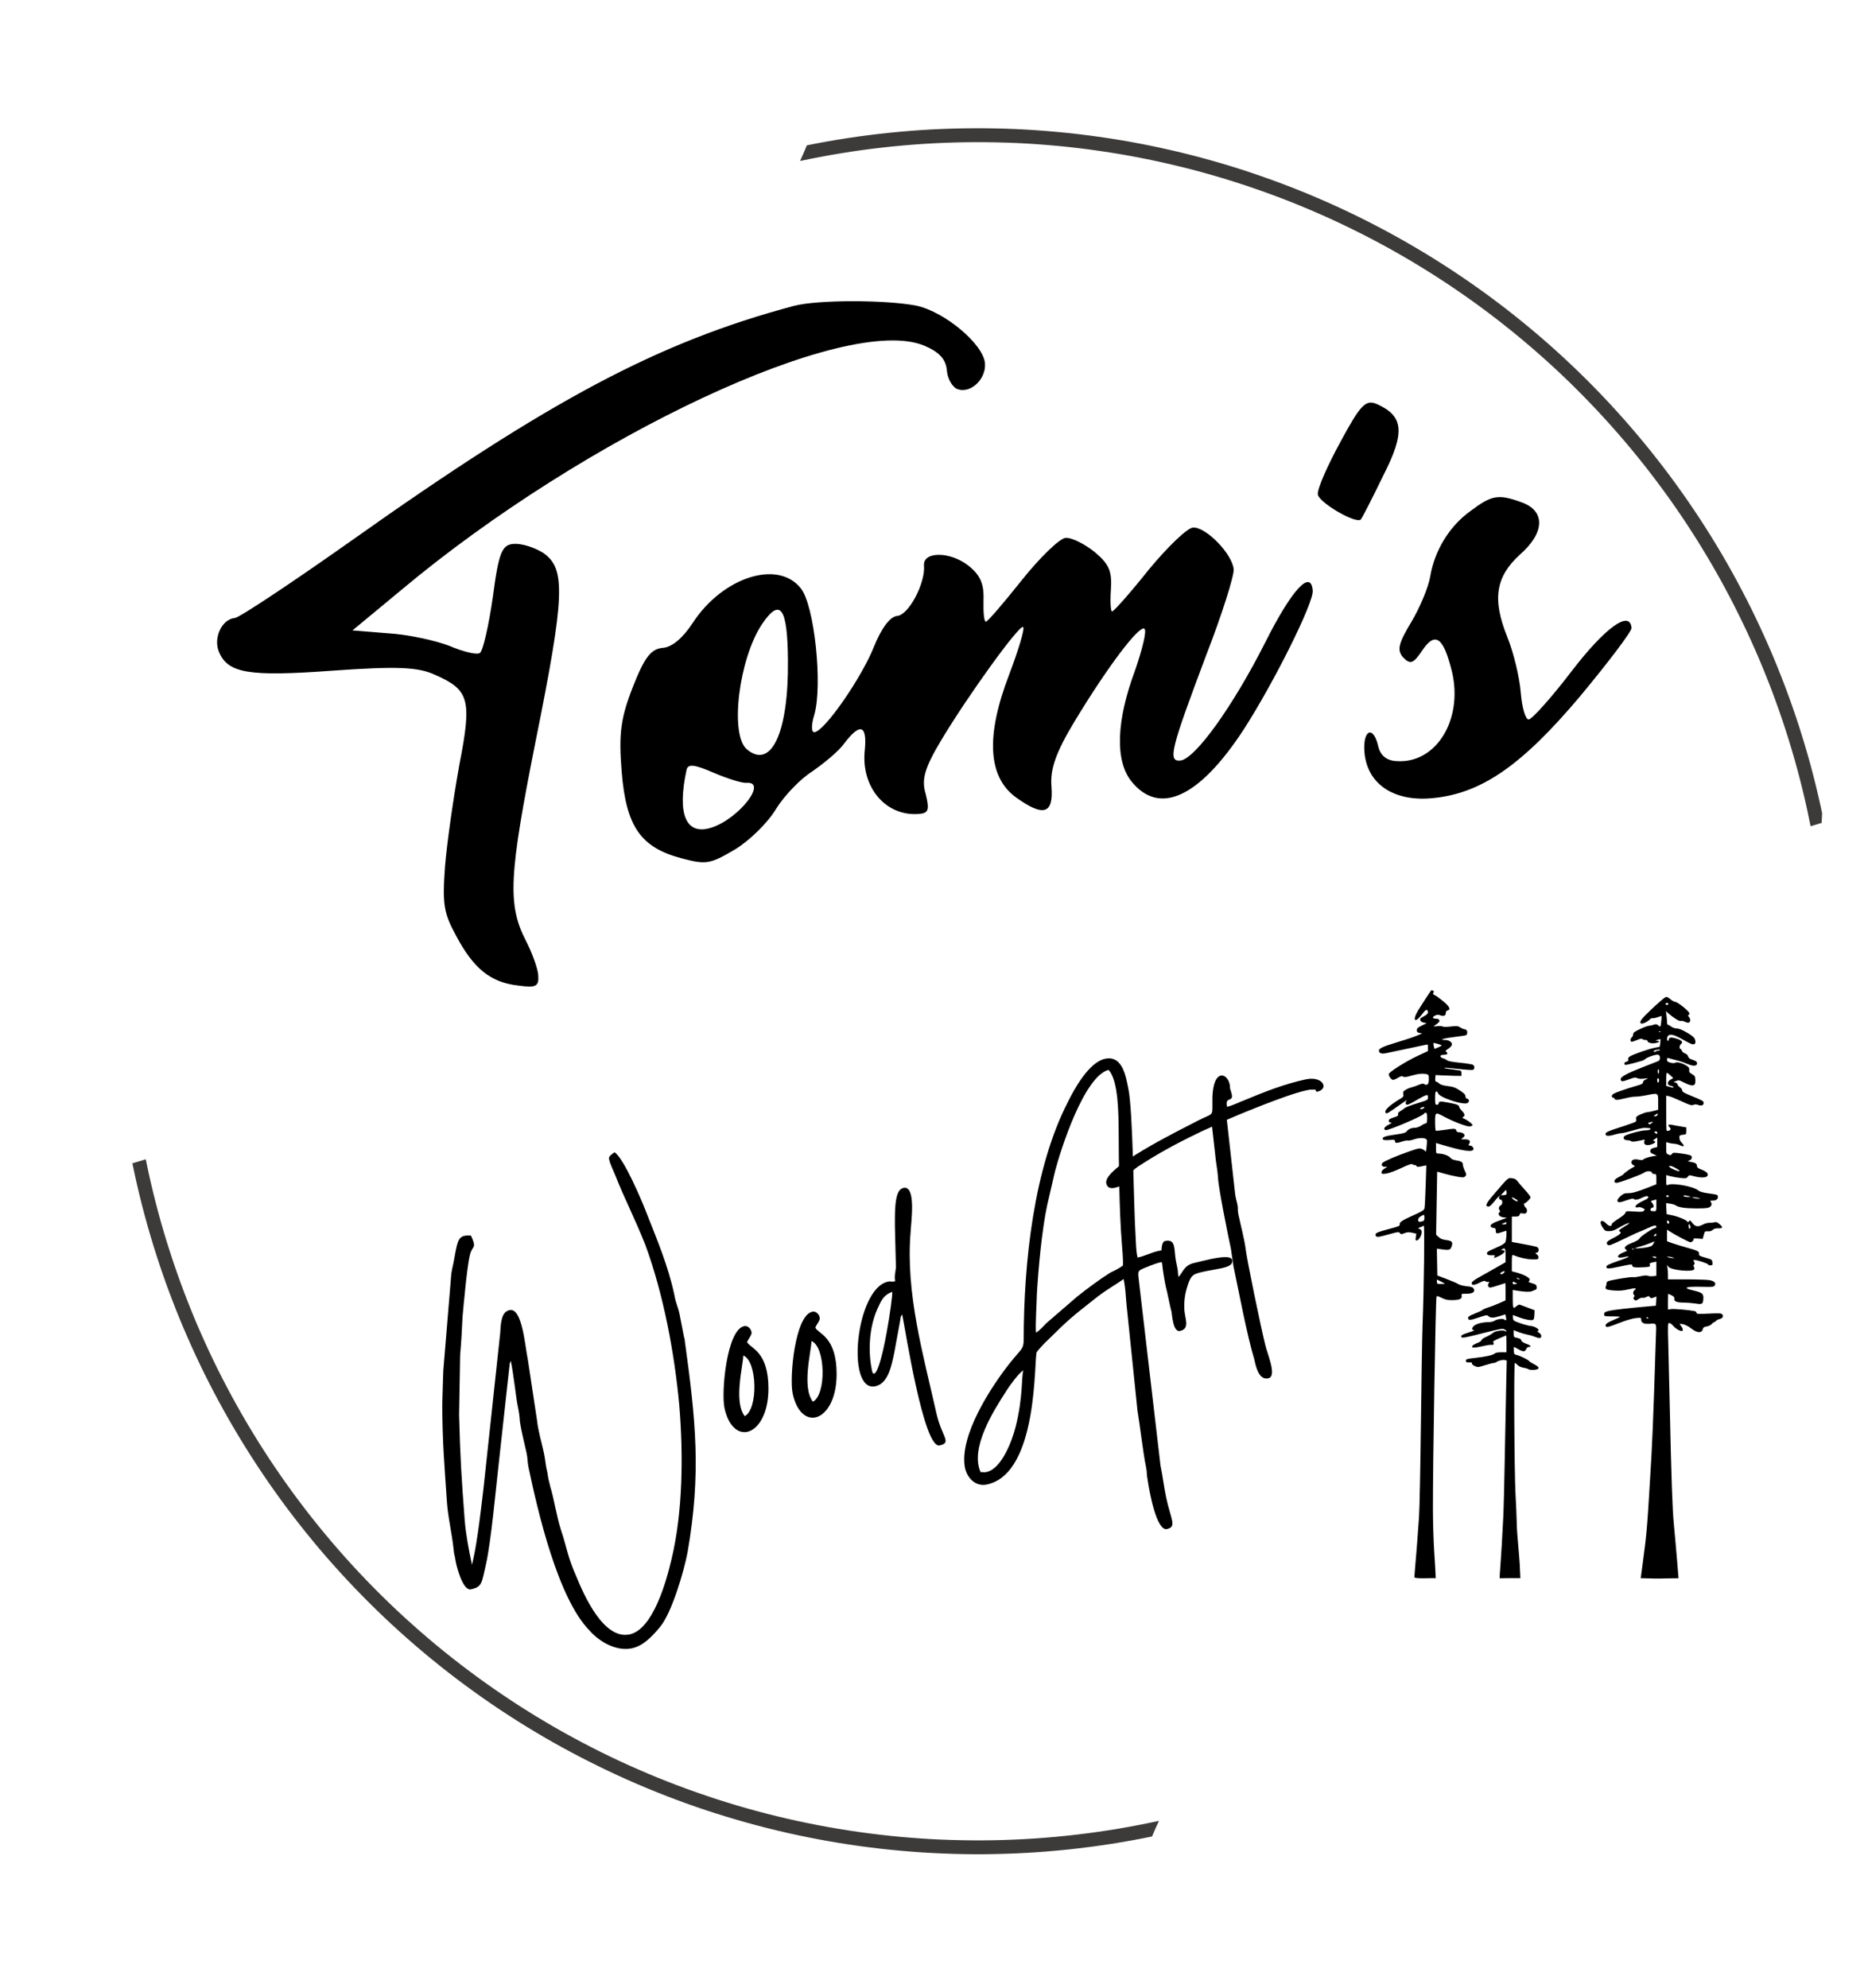 <svg version="1.0" preserveAspectRatio="xMidYMid meet" height="249" viewBox="0 0 175.5 186.75" zoomAndPan="magnify" width="234" xmlns:xlink="http://www.w3.org/1999/xlink" xmlns="http://www.w3.org/2000/svg"><defs><g></g><clipPath id="0e3944a6be"><path clip-rule="nonzero" d="M 12 12 L 172 12 L 172 175 L 12 175 Z M 12 12"></path></clipPath><clipPath id="e5f2b0fb09"><path clip-rule="nonzero" d="M 17.508 0.141 L 174.391 7.426 L 166.098 185.977 L 9.215 178.688 Z M 17.508 0.141"></path></clipPath><clipPath id="b4ace28f7a"><path clip-rule="nonzero" d="M 17.508 0.141 L 174.391 7.426 L 166.098 185.977 L 9.215 178.688 Z M 17.508 0.141"></path></clipPath><clipPath id="8fab9bd3f3"><path clip-rule="nonzero" d="M 20 28 L 93 28 L 93 93 L 20 93 Z M 20 28"></path></clipPath><clipPath id="0f81053f58"><path clip-rule="nonzero" d="M 3.82 26.234 L 162.598 13.387 L 168.387 84.949 L 9.609 97.797 Z M 3.82 26.234"></path></clipPath><clipPath id="0351ad6155"><path clip-rule="nonzero" d="M 3.82 26.234 L 162.598 13.387 L 168.387 84.949 L 9.609 97.797 Z M 3.82 26.234"></path></clipPath><clipPath id="543f0bb143"><path clip-rule="nonzero" d="M 3.82 26.234 L 162.598 13.387 L 168.387 84.949 L 9.609 97.797 Z M 3.82 26.234"></path></clipPath><clipPath id="9f466b33e2"><path clip-rule="nonzero" d="M 123 37 L 132 37 L 132 49 L 123 49 Z M 123 37"></path></clipPath><clipPath id="c930db4728"><path clip-rule="nonzero" d="M 3.82 26.234 L 162.598 13.387 L 168.387 84.949 L 9.609 97.797 Z M 3.82 26.234"></path></clipPath><clipPath id="5965e26bbc"><path clip-rule="nonzero" d="M 3.82 26.234 L 162.598 13.387 L 168.387 84.949 L 9.609 97.797 Z M 3.82 26.234"></path></clipPath><clipPath id="34c2a3debb"><path clip-rule="nonzero" d="M 3.82 26.234 L 162.598 13.387 L 168.387 84.949 L 9.609 97.797 Z M 3.82 26.234"></path></clipPath><clipPath id="787412964a"><path clip-rule="nonzero" d="M 128 46 L 154 46 L 154 76 L 128 76 Z M 128 46"></path></clipPath><clipPath id="cf7b345ea5"><path clip-rule="nonzero" d="M 3.82 26.234 L 162.598 13.387 L 168.387 84.949 L 9.609 97.797 Z M 3.82 26.234"></path></clipPath><clipPath id="1f7a9c418e"><path clip-rule="nonzero" d="M 3.82 26.234 L 162.598 13.387 L 168.387 84.949 L 9.609 97.797 Z M 3.82 26.234"></path></clipPath><clipPath id="ad9ebfa2dc"><path clip-rule="nonzero" d="M 3.82 26.234 L 162.598 13.387 L 168.387 84.949 L 9.609 97.797 Z M 3.82 26.234"></path></clipPath><clipPath id="08710ad2ab"><path clip-rule="nonzero" d="M 58 49 L 124 49 L 124 81 L 58 81 Z M 58 49"></path></clipPath><clipPath id="b562a54811"><path clip-rule="nonzero" d="M 3.82 26.234 L 162.598 13.387 L 168.387 84.949 L 9.609 97.797 Z M 3.82 26.234"></path></clipPath><clipPath id="8070ffabc8"><path clip-rule="nonzero" d="M 3.82 26.234 L 162.598 13.387 L 168.387 84.949 L 9.609 97.797 Z M 3.82 26.234"></path></clipPath><clipPath id="336c23bbd6"><path clip-rule="nonzero" d="M 3.82 26.234 L 162.598 13.387 L 168.387 84.949 L 9.609 97.797 Z M 3.82 26.234"></path></clipPath><clipPath id="36d571dca0"><path clip-rule="nonzero" d="M 129.113 93.016 L 162 93.016 L 162 148.355 L 129.113 148.355 Z M 129.113 93.016"></path></clipPath></defs><g clip-path="url(#0e3944a6be)"><g clip-path="url(#e5f2b0fb09)"><g clip-path="url(#b4ace28f7a)"><path fill-rule="evenodd" fill-opacity="1" d="M 75.801 13.652 C 77.086 13.391 78.379 13.164 79.68 12.965 C 80.977 12.77 82.277 12.602 83.586 12.469 C 84.891 12.336 86.199 12.23 87.512 12.16 C 88.824 12.09 90.137 12.055 91.449 12.047 C 92.762 12.039 94.074 12.066 95.387 12.121 C 96.699 12.18 98.008 12.27 99.316 12.391 C 100.625 12.512 101.93 12.664 103.227 12.848 C 104.527 13.031 105.824 13.246 107.113 13.492 C 108.402 13.742 109.688 14.02 110.961 14.328 C 112.238 14.637 113.508 14.977 114.766 15.348 C 116.027 15.719 117.277 16.121 118.516 16.555 C 119.758 16.984 120.984 17.449 122.203 17.938 C 123.422 18.43 124.625 18.949 125.82 19.5 C 127.012 20.051 128.191 20.629 129.355 21.238 C 130.52 21.844 131.668 22.48 132.801 23.145 C 133.934 23.805 135.051 24.496 136.152 25.215 C 137.25 25.93 138.332 26.676 139.398 27.445 C 140.461 28.215 141.508 29.012 142.531 29.832 C 143.555 30.652 144.562 31.496 145.547 32.367 C 146.531 33.238 147.492 34.129 148.434 35.047 C 149.375 35.961 150.293 36.902 151.188 37.863 C 152.082 38.824 152.953 39.805 153.801 40.809 C 154.648 41.812 155.469 42.836 156.27 43.879 C 157.066 44.922 157.836 45.984 158.582 47.062 C 159.328 48.145 160.051 49.242 160.742 50.359 C 161.434 51.473 162.102 52.605 162.738 53.754 C 163.375 54.902 163.984 56.066 164.566 57.242 C 165.148 58.422 165.699 59.613 166.223 60.816 C 166.746 62.02 167.238 63.238 167.703 64.465 C 168.168 65.695 168.602 66.934 169.008 68.184 C 169.41 69.434 169.785 70.691 170.129 71.957 C 170.469 73.227 170.781 74.5 171.062 75.785 C 171.168 76.258 171.27 76.738 171.363 77.23 L 170.105 77.605 C 170.004 77.09 169.898 76.578 169.785 76.062 C 169.508 74.789 169.199 73.527 168.859 72.27 C 168.52 71.016 168.148 69.766 167.746 68.527 C 167.344 67.289 166.914 66.062 166.453 64.844 C 165.992 63.629 165.5 62.422 164.98 61.23 C 164.461 60.035 163.91 58.855 163.332 57.691 C 162.754 56.523 162.148 55.371 161.516 54.234 C 160.879 53.098 160.219 51.98 159.531 50.875 C 158.84 49.77 158.125 48.684 157.383 47.613 C 156.641 46.547 155.871 45.496 155.078 44.465 C 154.285 43.434 153.465 42.422 152.621 41.43 C 151.777 40.438 150.91 39.469 150.02 38.52 C 149.129 37.57 148.215 36.645 147.281 35.738 C 146.344 34.836 145.387 33.953 144.406 33.098 C 143.426 32.238 142.426 31.406 141.406 30.598 C 140.387 29.789 139.348 29.008 138.289 28.25 C 137.23 27.492 136.156 26.762 135.059 26.055 C 133.965 25.352 132.855 24.672 131.727 24.023 C 130.602 23.371 129.457 22.75 128.301 22.156 C 127.141 21.562 125.969 20.996 124.785 20.457 C 123.598 19.922 122.398 19.414 121.191 18.934 C 119.98 18.457 118.758 18.008 117.523 17.59 C 116.293 17.172 115.051 16.781 113.801 16.426 C 112.547 16.066 111.289 15.738 110.02 15.445 C 108.754 15.148 107.48 14.883 106.199 14.648 C 104.918 14.414 103.633 14.215 102.344 14.043 C 101.051 13.871 99.758 13.73 98.461 13.625 C 97.164 13.516 95.863 13.441 94.562 13.398 C 93.262 13.355 91.961 13.344 90.66 13.363 C 89.359 13.383 88.059 13.434 86.762 13.516 C 85.461 13.602 84.164 13.715 82.871 13.863 C 81.578 14.008 80.289 14.188 79.004 14.398 C 77.719 14.609 76.441 14.852 75.168 15.121 C 75.387 14.637 75.602 14.152 75.801 13.656 Z M 13.695 108.891 C 13.781 109.312 13.867 109.73 13.961 110.156 C 14.238 111.43 14.551 112.695 14.891 113.957 C 15.23 115.215 15.602 116.465 16.008 117.707 C 16.41 118.949 16.84 120.18 17.305 121.398 C 17.766 122.617 18.258 123.828 18.781 125.023 C 19.305 126.219 19.855 127.402 20.434 128.57 C 21.016 129.738 21.625 130.891 22.262 132.031 C 22.898 133.172 23.562 134.293 24.254 135.398 C 24.945 136.504 25.664 137.594 26.41 138.664 C 27.156 139.738 27.926 140.789 28.723 141.82 C 29.52 142.855 30.344 143.867 31.188 144.859 C 32.035 145.855 32.906 146.824 33.801 147.777 C 34.695 148.727 35.613 149.652 36.551 150.559 C 37.492 151.465 38.453 152.344 39.438 153.203 C 40.422 154.062 41.422 154.895 42.449 155.703 C 43.473 156.512 44.516 157.293 45.578 158.051 C 46.641 158.809 47.723 159.539 48.82 160.246 C 49.918 160.949 51.031 161.625 52.164 162.277 C 53.297 162.926 54.441 163.547 55.605 164.141 C 56.766 164.734 57.941 165.301 59.133 165.836 C 60.324 166.371 61.523 166.875 62.738 167.352 C 63.953 167.828 65.18 168.277 66.418 168.691 C 67.652 169.109 68.898 169.496 70.156 169.852 C 71.41 170.207 72.676 170.531 73.945 170.824 C 75.219 171.117 76.496 171.379 77.781 171.609 C 79.062 171.84 80.352 172.039 81.648 172.207 C 82.941 172.375 84.238 172.512 85.539 172.613 C 86.84 172.719 88.145 172.789 89.449 172.828 C 90.75 172.867 92.055 172.875 93.359 172.852 C 94.664 172.828 95.969 172.77 97.27 172.684 C 98.574 172.594 99.871 172.477 101.168 172.324 C 102.465 172.172 103.754 171.988 105.043 171.773 C 106.328 171.555 107.609 171.309 108.887 171.031 C 108.66 171.516 108.438 172.004 108.234 172.5 C 106.945 172.766 105.648 173 104.348 173.203 C 103.047 173.406 101.742 173.574 100.434 173.715 C 99.125 173.852 97.812 173.961 96.5 174.035 C 95.184 174.109 93.871 174.152 92.555 174.164 C 91.238 174.176 89.922 174.152 88.605 174.098 C 87.293 174.047 85.977 173.961 84.668 173.844 C 83.355 173.727 82.047 173.578 80.746 173.398 C 79.441 173.215 78.141 173.004 76.848 172.758 C 75.555 172.516 74.27 172.238 72.988 171.934 C 71.707 171.625 70.438 171.289 69.172 170.918 C 67.91 170.551 66.656 170.152 65.41 169.723 C 64.168 169.293 62.934 168.832 61.715 168.344 C 60.492 167.852 59.281 167.332 58.086 166.785 C 56.891 166.234 55.707 165.656 54.539 165.051 C 53.371 164.445 52.219 163.812 51.078 163.148 C 49.941 162.484 48.82 161.797 47.719 161.078 C 46.613 160.363 45.527 159.617 44.461 158.848 C 43.395 158.078 42.344 157.285 41.316 156.461 C 40.285 155.641 39.277 154.797 38.293 153.926 C 37.305 153.055 36.336 152.164 35.395 151.246 C 34.449 150.328 33.527 149.387 32.629 148.426 C 31.73 147.465 30.855 146.48 30.004 145.477 C 29.156 144.473 28.328 143.445 27.527 142.402 C 26.727 141.359 25.953 140.293 25.203 139.211 C 24.457 138.129 23.734 137.027 23.039 135.91 C 22.344 134.793 21.676 133.66 21.035 132.508 C 20.395 131.359 19.785 130.195 19.199 129.016 C 18.617 127.836 18.062 126.641 17.539 125.434 C 17.012 124.227 16.516 123.008 16.051 121.777 C 15.586 120.547 15.148 119.305 14.746 118.051 C 14.34 116.801 13.965 115.539 13.621 114.266 C 13.277 112.996 12.965 111.719 12.684 110.434 C 12.598 110.047 12.52 109.656 12.438 109.27 Z M 13.695 108.891" fill="#3d3b3a"></path></g></g></g><g clip-path="url(#8fab9bd3f3)"><g clip-path="url(#0f81053f58)"><g clip-path="url(#0351ad6155)"><g clip-path="url(#543f0bb143)"><path fill-rule="nonzero" fill-opacity="1" d="M 74.547 28.742 C 61.922 32.125 51.762 37.488 32.977 50.812 C 27.363 54.777 22.48 58.016 22.059 58.051 C 20.855 58.148 20.031 59.91 20.559 61.199 C 21.391 63.25 23.355 63.574 31.238 62.996 C 37.258 62.57 39.266 62.648 40.836 63.371 C 44.102 64.801 44.355 65.688 43.156 71.84 C 42.613 74.848 41.992 79.137 41.809 81.391 C 41.555 84.98 41.68 85.758 42.887 87.961 C 44.527 91.035 46.145 92.297 48.711 92.574 C 50.363 92.805 50.652 92.66 50.566 91.578 C 50.512 90.914 49.969 89.445 49.398 88.344 C 47.672 84.973 47.812 82.234 50.309 69.688 C 53.074 55.965 53.168 53.414 51.055 51.949 C 50.223 51.414 48.98 51.027 48.258 51.086 C 47.176 51.176 46.863 51.805 46.301 56.09 C 45.914 58.781 45.379 61.125 45.09 61.332 C 44.805 61.535 43.508 61.219 42.191 60.656 C 40.879 60.16 38.289 59.582 36.465 59.488 L 33.113 59.215 L 37.652 55.457 C 55.004 40.918 79.566 29.426 86.836 32.469 C 88.277 33.078 88.879 33.758 88.965 34.84 C 89.027 35.621 89.52 36.43 90.012 36.57 C 91.254 36.953 92.656 35.57 92.539 34.129 C 92.395 32.324 88.758 29.289 86.109 28.715 C 83.277 28.156 76.797 28.137 74.547 28.742 Z M 74.547 28.742" fill="#000000"></path></g></g></g></g><g clip-path="url(#9f466b33e2)"><g clip-path="url(#c930db4728)"><g clip-path="url(#5965e26bbc)"><g clip-path="url(#34c2a3debb)"><path fill-rule="nonzero" fill-opacity="1" d="M 125.953 41.473 C 124.738 43.688 123.766 45.887 123.809 46.426 C 123.875 47.207 127.559 49.332 127.875 48.762 C 127.984 48.629 128.926 46.801 129.965 44.656 C 132.055 40.555 131.871 39.055 129.301 37.93 C 128.297 37.527 127.797 38.055 125.953 41.473 Z M 125.953 41.473" fill="#000000"></path></g></g></g></g><g clip-path="url(#787412964a)"><g clip-path="url(#cf7b345ea5)"><g clip-path="url(#1f7a9c418e)"><g clip-path="url(#ad9ebfa2dc)"><path fill-rule="nonzero" fill-opacity="1" d="M 138.168 47.988 C 136.164 49.422 134.773 51.715 134.367 54.168 C 134.203 55.148 133.395 57.09 132.594 58.426 C 131.363 60.465 131.234 61.078 131.832 61.758 C 132.492 62.43 132.789 62.344 133.598 61.129 C 134.84 59.273 135.613 59.816 136.426 63.141 C 137.453 67.598 134.941 71.734 131.227 71.492 C 130.254 71.449 129.672 70.949 129.477 70.059 C 129.016 68.098 128.023 68.543 128.191 70.648 C 128.43 73.594 130.867 75.273 134.418 74.984 C 139.109 74.605 142.949 71.934 148.473 65.375 C 151.121 62.191 153.309 59.293 153.285 58.992 C 153.145 57.246 150.801 58.949 147.676 63.016 C 145.762 65.531 143.926 67.559 143.625 67.582 C 143.324 67.605 142.992 66.484 142.875 65.039 C 142.766 63.656 142.207 61.281 141.605 59.816 C 140.164 56.238 140.543 54.152 142.797 52.094 C 145.172 50.023 145.188 47.965 142.945 47.18 C 140.762 46.387 140.164 46.496 138.168 47.988 Z M 138.168 47.988" fill="#000000"></path></g></g></g></g><g clip-path="url(#08710ad2ab)"><g clip-path="url(#b562a54811)"><g clip-path="url(#8070ffabc8)"><g clip-path="url(#336c23bbd6)"><path fill-rule="nonzero" fill-opacity="1" d="M 96.004 54.488 C 94.301 56.621 92.809 58.379 92.629 58.391 C 92.445 58.406 92.375 57.504 92.402 56.352 C 92.461 54.836 92.09 54.016 90.992 53.137 C 89.246 51.766 86.703 51.789 86.812 53.113 C 86.945 54.797 85.371 57.77 84.289 57.855 C 83.625 57.91 82.809 59.004 82.102 60.758 C 80.996 63.57 77.477 68.699 76.512 68.777 C 76.211 68.801 76.215 68.074 76.504 67.141 C 77.305 64.355 76.516 56.852 75.238 55.262 C 73.078 52.527 67.887 54.219 65.086 58.504 C 64.172 59.91 63.152 60.777 62.309 60.848 C 61.164 60.938 60.562 61.715 59.457 64.527 C 58.305 67.465 58.121 68.934 58.406 72.48 C 58.824 77.652 60.195 79.602 64.031 80.621 C 66.32 81.223 66.68 81.191 69.051 79.789 C 70.434 78.953 72.172 77.238 72.918 75.969 C 73.668 74.758 75.176 73.184 76.27 72.488 C 77.359 71.734 78.781 70.59 79.324 69.82 C 80.801 67.883 81.48 68.07 81.25 70.449 C 80.867 73.934 83.211 76.707 86.34 76.453 C 87.242 76.383 87.336 76.07 86.973 74.586 C 86.562 73.23 86.84 72.176 88.441 69.504 C 91 65.242 95.793 58.621 96.121 58.898 C 96.309 59.004 95.688 61.051 94.789 63.422 C 92.59 69.168 92.836 72.965 95.414 74.871 C 98.051 76.777 98.992 76.461 98.785 73.875 C 98.652 72.25 99.191 70.691 100.953 67.766 C 104.105 62.547 107.062 58.676 107.516 59.062 C 107.77 59.227 107.312 61.016 106.625 63.012 C 104.883 67.691 104.758 71.395 106.25 73.332 C 108.883 76.688 112.676 74.93 116.875 68.477 C 119.672 64.133 123.426 56.625 123.332 55.484 C 123.168 53.438 121.383 55.34 118.879 60.324 C 115.852 66.32 112.262 71.332 110.879 71.441 C 109.676 71.539 110.055 70.238 113.293 61.621 C 114.797 57.75 115.953 54.082 115.906 53.48 C 115.789 52.039 113.277 49.457 112.074 49.555 C 111.535 49.598 109.68 51.383 107.914 53.523 C 106.211 55.66 104.66 57.418 104.477 57.434 C 104.359 57.441 104.285 56.543 104.371 55.383 C 104.477 53.68 104.242 53.035 102.879 51.875 C 101.906 51.105 100.707 50.477 100.105 50.523 C 99.562 50.566 97.707 52.352 96.004 54.488 Z M 74.027 62.016 C 74.098 68.852 72.441 72.312 70.164 70.379 C 68.539 68.996 69.418 61.906 71.578 58.645 C 73.305 56.082 73.992 57.055 74.027 62.016 Z M 70.117 73.531 C 72.16 73.363 69.477 76.852 66.883 77.727 C 64.465 78.527 63.578 76.543 64.508 72.289 C 64.645 71.734 65.254 71.805 67.012 72.57 C 68.328 73.129 69.695 73.566 70.117 73.531 Z M 70.117 73.531" fill="#000000"></path></g></g></g></g><g clip-path="url(#36d571dca0)"><path fill-rule="nonzero" fill-opacity="1" d="M 132.887 148.168 C 132.887 148.168 132.883 147.957 132.934 147.445 C 133.035 146.324 133.23 143.855 133.32 142.48 C 133.371 141.699 133.449 137.762 133.496 133.727 C 133.539 129.695 133.613 125.512 133.652 124.438 C 133.785 120.906 133.855 115.074 133.766 115.129 C 133.719 115.156 133.57 115.223 133.438 115.273 C 133.199 115.367 133.199 115.371 133.383 115.441 C 133.516 115.492 133.574 115.582 133.57 115.746 C 133.57 116.043 133.281 116.52 133.102 116.52 C 132.988 116.52 132.973 116.461 133.016 116.199 L 133.066 115.879 L 132.672 115.789 C 132.355 115.719 132.219 115.727 131.949 115.832 C 131.645 115.953 131.613 115.953 131.516 115.82 C 131.422 115.691 131.348 115.699 130.508 115.934 C 129.469 116.223 129.312 116.238 129.238 116.047 C 129.156 115.836 129.371 115.734 130.5 115.438 C 131.359 115.215 131.535 115.141 131.504 115.027 C 131.445 114.812 131.699 114.641 132.777 114.156 C 133.578 113.801 133.785 113.676 133.828 113.512 C 133.859 113.398 133.91 112.441 133.941 111.387 L 134.004 109.461 L 133.562 109.551 C 133.223 109.621 133.117 109.617 133.09 109.539 C 133.07 109.48 132.992 109.434 132.91 109.434 C 132.832 109.434 132.73 109.398 132.684 109.352 C 132.625 109.293 132.289 109.41 131.637 109.719 C 131.066 109.988 130.496 110.199 130.238 110.234 C 129.828 110.285 129.801 110.277 129.801 110.113 C 129.801 110 129.902 109.871 130.074 109.77 L 130.344 109.602 L 130.113 109.602 C 129.836 109.602 129.723 109.395 129.898 109.219 C 130.062 109.055 131.293 108.535 132.441 108.137 C 133.305 107.84 133.383 107.828 133.633 107.938 C 133.781 108.004 133.918 108.113 133.934 108.184 C 133.949 108.254 133.992 108.059 134.027 107.75 C 134.066 107.441 134.074 107.137 134.051 107.074 C 133.973 106.867 133.387 106.84 132.875 107.012 C 132.621 107.102 132.34 107.156 132.258 107.133 C 132.176 107.113 131.941 107.152 131.738 107.223 C 131.246 107.395 131.059 107.387 131.059 107.195 C 131.059 107.051 131.008 107.043 130.523 107.082 C 130.156 107.109 129.973 107.09 129.93 107.02 C 129.805 106.824 130.102 106.707 131.051 106.578 C 131.801 106.477 132.039 106.41 132.141 106.285 C 132.328 106.055 132.594 105.934 132.926 105.934 C 133.094 105.934 133.34 105.848 133.523 105.727 C 133.691 105.613 133.887 105.52 133.953 105.52 C 134.047 105.52 134.074 105.398 134.074 105.02 C 134.074 104.637 134.047 104.52 133.953 104.52 C 133.887 104.52 133.801 104.566 133.766 104.629 C 133.633 104.844 130.371 106.23 130.172 106.152 C 129.941 106.062 130.055 105.852 130.449 105.648 C 130.75 105.492 130.801 105.441 130.66 105.438 C 130.531 105.438 130.473 105.383 130.473 105.273 C 130.473 105.148 130.582 105.074 130.934 104.965 C 131.309 104.848 131.387 104.793 131.348 104.672 C 131.312 104.562 131.379 104.477 131.578 104.359 C 131.73 104.27 131.91 104.141 131.98 104.074 C 132.051 104.008 132.566 103.812 133.133 103.637 C 134.141 103.328 134.16 103.32 134.16 103.078 C 134.16 102.859 134.137 102.84 133.953 102.883 C 133.84 102.914 133.434 103.125 133.051 103.352 C 132.672 103.582 132.293 103.77 132.211 103.77 C 132.039 103.77 132.016 103.523 132.168 103.352 C 132.227 103.289 132.027 103.414 131.727 103.625 C 130.473 104.516 130.312 104.617 130.227 104.562 C 129.941 104.387 130.461 103.859 131.578 103.195 C 131.852 103.031 131.883 102.977 131.84 102.77 C 131.801 102.562 131.832 102.504 132.07 102.359 C 132.227 102.266 132.465 102.168 132.605 102.137 C 132.746 102.105 133.043 102.008 133.266 101.91 C 133.602 101.77 133.703 101.758 133.84 101.844 C 134.098 102 134.242 101.82 134.242 101.352 C 134.242 101.012 134.215 100.945 134.055 100.902 C 133.699 100.809 133.234 100.852 132.602 101.035 C 132.121 101.176 131.938 101.199 131.824 101.129 C 131.707 101.055 131.605 101.078 131.348 101.234 C 131.164 101.344 130.953 101.434 130.879 101.434 C 130.727 101.434 130.473 101.098 130.473 100.898 C 130.473 100.711 132.047 99.715 133.176 99.184 L 134.156 98.727 L 134.156 98.406 C 134.16 98.094 134.152 98.086 133.93 98.141 C 133.738 98.188 131.746 98.609 130.223 98.926 C 129.789 99.016 129.551 98.93 129.551 98.68 C 129.551 98.473 129.922 98.305 131.293 97.887 C 132.375 97.559 132.879 97.387 133.32 97.195 L 133.613 97.07 L 133.363 97.023 C 133.164 96.984 133.113 96.93 133.113 96.766 C 133.113 96.598 133.199 96.516 133.574 96.336 L 134.035 96.109 L 133.766 96.055 C 133.504 96 133.359 95.824 133.453 95.676 C 133.477 95.633 133.648 95.523 133.828 95.43 C 134.16 95.262 134.25 95.059 134.066 94.875 C 133.996 94.809 133.867 94.918 133.582 95.297 C 132.918 96.172 132.656 95.855 133.246 94.887 C 133.531 94.414 134.359 93.152 134.461 93.027 C 134.477 93.012 134.547 93.02 134.621 93.047 C 134.723 93.086 134.734 93.137 134.672 93.242 C 134.609 93.359 134.637 93.406 134.816 93.484 C 134.938 93.539 135.293 93.797 135.605 94.059 C 136.191 94.547 136.32 94.828 136.004 94.91 C 135.895 94.938 135.836 95.023 135.836 95.156 C 135.836 95.406 135.633 95.488 135.309 95.367 C 135.113 95.293 135.012 95.301 134.816 95.398 C 134.527 95.551 134.574 95.684 134.922 95.684 C 135.074 95.684 135.191 95.738 135.223 95.82 C 135.273 95.953 135.188 96.051 134.777 96.332 C 134.645 96.422 134.68 96.43 135.023 96.391 C 135.246 96.363 135.473 96.375 135.527 96.418 C 135.586 96.465 135.883 96.469 136.289 96.422 C 136.855 96.359 136.984 96.371 137.168 96.492 C 137.289 96.57 137.438 96.645 137.496 96.652 C 137.758 96.695 137.848 96.773 137.848 96.969 C 137.848 97.082 137.809 97.199 137.758 97.23 C 137.711 97.258 137.211 97.336 136.652 97.402 C 135.664 97.516 135.133 97.684 135.758 97.684 C 136.133 97.684 136.441 97.895 136.406 98.129 C 136.391 98.227 136.238 98.398 136.066 98.508 C 135.785 98.691 135.77 98.719 135.898 98.816 C 136.055 98.93 135.988 99.055 135.766 99.066 C 135.387 99.09 135.332 99.109 135.332 99.223 C 135.332 99.293 135.438 99.371 135.562 99.402 C 135.691 99.434 135.859 99.516 135.945 99.586 C 136.047 99.676 136.445 99.75 137.188 99.824 C 137.793 99.883 138.336 99.973 138.402 100.027 C 138.559 100.156 138.547 100.43 138.379 100.492 C 138.305 100.52 137.676 100.48 136.988 100.402 C 136.297 100.324 135.715 100.277 135.691 100.301 C 135.648 100.344 135.871 100.383 136.758 100.492 C 137.293 100.559 137.301 100.562 137.301 100.809 L 137.301 101.059 L 136.758 101.055 C 136.457 101.051 135.91 101.031 135.543 101.012 L 134.871 100.977 L 134.844 101.289 C 134.828 101.496 134.855 101.602 134.926 101.602 C 134.98 101.602 135.109 101.676 135.207 101.77 C 135.328 101.883 135.582 101.961 136.02 102.016 C 136.547 102.082 136.738 102.152 137.164 102.434 C 137.551 102.691 137.68 102.82 137.68 102.969 C 137.68 103.094 137.738 103.18 137.848 103.207 C 138.039 103.258 138.066 103.453 137.898 103.594 C 137.578 103.859 135.211 103.09 135.105 102.684 C 135.082 102.594 135.008 102.52 134.945 102.52 C 134.855 102.52 134.828 102.668 134.828 103.145 C 134.828 103.711 134.844 103.77 134.996 103.77 C 135.09 103.77 135.164 103.715 135.164 103.648 C 135.164 103.438 135.309 103.426 136.062 103.566 C 136.879 103.719 137.094 103.801 137.094 103.973 C 137.094 104.035 137.207 104.203 137.344 104.34 C 137.625 104.617 137.664 104.805 137.461 104.918 C 137.352 104.977 137.379 105.012 137.598 105.102 C 137.898 105.227 138.352 105.578 138.352 105.688 C 138.352 105.723 138.242 105.777 138.113 105.805 C 137.863 105.859 136.543 105.359 135.602 104.852 C 134.852 104.449 134.828 104.465 134.828 105.387 C 134.828 105.82 134.859 106.191 134.891 106.211 C 134.926 106.23 135.277 106.195 135.668 106.137 C 136.66 105.984 136.766 105.988 136.816 106.184 C 136.848 106.293 136.93 106.352 137.066 106.352 C 137.336 106.352 137.598 106.496 137.598 106.641 C 137.598 106.707 137.512 106.816 137.41 106.887 C 137.23 107.016 137.238 107.02 137.621 107.02 C 138.062 107.02 138.203 107.168 138.027 107.445 C 137.945 107.578 137.953 107.602 138.082 107.602 C 138.258 107.602 138.434 107.754 138.434 107.914 C 138.434 108.266 137.457 108.133 135.312 107.48 L 134.914 107.359 L 134.914 107.855 C 134.914 108.332 134.922 108.352 135.129 108.352 C 135.543 108.352 136.094 108.539 136.246 108.734 C 136.348 108.863 136.527 108.949 136.766 108.984 C 137.25 109.059 137.43 109.156 137.43 109.352 C 137.43 109.504 137.516 109.758 137.707 110.168 C 137.773 110.316 137.766 110.387 137.656 110.492 C 137.535 110.617 137.453 110.617 136.906 110.523 C 136.57 110.465 136.012 110.332 135.66 110.234 L 135.023 110.051 L 134.973 113.016 L 134.922 115.977 L 135.164 116.199 C 135.336 116.359 135.535 116.438 135.871 116.48 C 136.426 116.551 136.523 116.668 136.375 117.09 C 136.258 117.422 136.137 117.453 135.352 117.336 L 134.992 117.285 L 135.016 118.543 L 135.039 119.805 L 135.918 120.141 C 136.402 120.324 136.895 120.539 137.008 120.613 C 137.125 120.688 137.434 120.773 137.695 120.801 C 138.301 120.867 138.414 120.914 138.484 121.125 C 138.566 121.383 138.312 121.52 137.758 121.52 C 137.301 121.52 137.285 121.527 137.324 121.719 C 137.375 122 137.117 122.117 136.434 122.121 C 135.992 122.125 135.785 122.078 135.434 121.902 C 135.113 121.742 134.984 121.711 134.961 121.789 C 134.875 122.066 134.613 137.711 134.625 141.812 C 134.629 143.004 134.68 144.711 134.738 145.605 C 134.918 148.355 134.879 148.25 134.879 148.25 C 134.582 148.195 133.133 148.324 132.887 148.168 Z M 135.746 120.57 C 135.727 120.555 135.551 120.461 135.355 120.359 L 134.996 120.184 L 134.996 120.391 C 134.996 120.586 135.027 120.602 135.387 120.602 C 135.605 120.602 135.766 120.59 135.746 120.57 Z M 133.637 114.715 C 133.785 114.676 133.824 114.605 133.824 114.383 C 133.824 114.059 133.809 114.055 133.48 114.246 C 133.324 114.336 133.238 114.457 133.238 114.578 C 133.238 114.777 133.312 114.801 133.637 114.715 Z M 133.691 104.133 C 133.766 104.105 133.824 104.055 133.824 104.016 C 133.824 103.934 133.5 104.012 133.441 104.113 C 133.387 104.195 133.5 104.207 133.691 104.133 Z M 135.176 98.355 C 135.387 98.262 135.488 98.18 135.414 98.16 C 135.348 98.141 135.16 98.082 135.004 98.031 C 134.844 97.98 134.699 97.953 134.68 97.973 C 134.645 98.008 134.742 98.52 134.785 98.52 C 134.801 98.52 134.977 98.445 135.176 98.355 Z M 140.891 148.246 C 140.875 148 141.02 146.836 141.246 142.27 C 141.273 141.742 141.328 139.418 141.371 137.105 C 141.414 134.789 141.473 131.746 141.504 130.344 L 141.559 127.797 L 141.375 127.746 C 141.188 127.699 140.723 127.816 140.574 127.949 C 140.531 127.988 140.43 128.02 140.348 128.02 C 140.27 128.02 139.895 128.117 139.52 128.234 C 138.863 128.441 138.828 128.441 138.547 128.309 C 138.375 128.23 138.27 128.129 138.293 128.066 C 138.324 127.992 138.246 127.965 138.027 127.969 C 137.773 127.977 137.723 127.949 137.723 127.812 C 137.723 127.66 137.809 127.637 138.566 127.551 C 139.578 127.441 140.273 127.285 140.43 127.133 C 140.496 127.062 140.734 127.02 141.039 127.02 L 141.535 127.02 L 141.535 126.227 C 141.535 125.793 141.523 125.438 141.508 125.438 C 141.492 125.438 141.191 125.562 140.84 125.715 C 140.375 125.914 140.223 126.016 140.289 126.082 C 140.406 126.199 140.297 126.379 140.145 126.32 C 140.078 126.297 139.688 126.352 139.273 126.449 C 138.484 126.633 138.168 126.613 138.348 126.398 C 138.402 126.332 138.613 126.215 138.816 126.137 C 139.023 126.059 139.188 125.945 139.188 125.879 C 139.188 125.812 139.395 125.668 139.648 125.559 C 139.898 125.449 140.176 125.285 140.262 125.203 C 140.453 125.012 141.258 124.895 141.426 125.031 C 141.488 125.082 141.535 125.09 141.535 125.043 C 141.535 125 141.445 124.918 141.34 124.859 C 141.172 124.77 140.891 124.82 139.281 125.234 C 137.871 125.598 137.398 125.691 137.324 125.617 C 137.176 125.469 137.332 125.363 138.027 125.145 C 138.367 125.039 138.578 124.945 138.5 124.941 C 138.262 124.93 138.242 124.77 138.457 124.559 C 138.672 124.344 139.273 124.188 139.875 124.188 C 140.055 124.188 140.285 124.133 140.387 124.07 C 140.668 123.895 141.191 123.824 141.336 123.941 C 141.5 124.078 141.547 124.008 141.484 123.711 L 141.434 123.457 L 140.934 123.613 C 140.312 123.805 140.043 123.809 139.844 123.629 C 139.699 123.5 139.641 123.508 138.895 123.762 C 138.082 124.035 137.93 124.039 137.93 123.777 C 137.93 123.672 138.098 123.566 138.539 123.395 C 138.871 123.266 139.207 123.109 139.285 123.043 C 139.363 122.977 139.605 122.871 139.828 122.805 C 140.055 122.738 140.508 122.566 140.84 122.414 L 141.445 122.145 L 141.449 121.332 C 141.449 120.887 141.438 120.52 141.426 120.52 C 141.41 120.52 141.121 120.613 140.781 120.727 C 140.441 120.844 140.094 120.938 140.008 120.938 C 139.809 120.938 139.738 120.746 139.855 120.527 C 139.93 120.387 139.926 120.363 139.816 120.406 C 139.746 120.434 139.637 120.41 139.57 120.355 C 139.48 120.281 139.359 120.305 139.031 120.473 C 138.516 120.73 138.266 120.75 138.266 120.523 C 138.266 120.41 138.453 120.258 138.906 120.004 C 139.66 119.582 140.406 119.16 141.012 118.812 L 141.449 118.562 L 141.449 117.914 C 141.453 117.254 141.402 117.168 141.117 117.352 C 141.016 117.418 141.027 117.434 141.184 117.434 C 141.523 117.438 141.359 117.711 140.871 117.957 C 140.418 118.184 140.258 118.199 140.426 118 C 140.5 117.914 140.438 117.895 140.141 117.902 C 139.879 117.914 139.75 117.879 139.715 117.797 C 139.648 117.617 139.754 117.547 140.578 117.191 C 141.082 116.98 141.359 116.809 141.43 116.676 C 141.52 116.5 141.582 115.602 141.504 115.602 C 141.488 115.602 141.312 115.66 141.117 115.727 C 140.605 115.906 140.531 115.891 140.531 115.609 C 140.531 115.402 140.492 115.359 140.301 115.336 C 140.164 115.32 140.059 115.254 140.043 115.168 C 140.012 115.004 140.309 114.836 141.113 114.555 C 141.629 114.375 141.645 114.363 141.352 114.359 C 141.184 114.355 140.984 114.293 140.914 114.223 C 140.754 114.066 140.75 114 140.879 113.871 C 140.953 113.801 140.949 113.746 140.875 113.656 C 140.758 113.516 140.832 113.293 141.031 113.188 C 141.199 113.098 141.168 112.684 140.988 112.684 C 140.836 112.684 140.777 112.477 140.891 112.344 C 140.973 112.254 140.965 112.254 140.855 112.336 C 140.781 112.391 140.555 112.641 140.355 112.895 C 140.094 113.219 139.934 113.352 139.816 113.332 C 139.508 113.289 139.602 113.062 140.242 112.309 C 141.715 110.582 141.656 110.633 142.039 110.672 C 142.312 110.695 142.426 110.762 142.609 111 C 142.73 111.16 143.051 111.531 143.316 111.82 C 143.582 112.109 143.797 112.398 143.797 112.461 C 143.797 112.59 143.367 113.02 143.234 113.02 C 143.117 113.02 143.195 113.316 143.348 113.441 C 143.504 113.574 143.496 113.906 143.332 113.969 C 143.258 113.996 143.113 113.996 143.008 113.973 C 142.859 113.934 142.805 113.965 142.77 114.098 C 142.734 114.234 142.656 114.27 142.383 114.27 L 142.039 114.27 L 142.039 116.656 L 143.105 116.852 C 143.695 116.961 144.262 117.078 144.363 117.113 C 144.617 117.203 144.629 117.598 144.383 117.664 C 144.211 117.707 144.211 117.707 144.387 117.828 C 144.492 117.902 144.551 118.023 144.535 118.133 C 144.512 118.297 144.469 118.309 143.926 118.293 C 143.422 118.281 142.73 118.121 142.184 117.895 C 142.051 117.84 142.039 117.906 142.039 118.625 L 142.039 119.414 L 142.438 119.516 C 143.102 119.688 143.715 120.004 143.715 120.18 C 143.715 120.27 143.668 120.355 143.609 120.375 C 143.551 120.395 143.695 120.465 143.926 120.531 C 144.281 120.633 144.348 120.684 144.371 120.875 C 144.387 121.039 144.352 121.117 144.242 121.152 C 144.16 121.18 144.008 121.242 143.906 121.289 C 143.73 121.371 143.191 121.348 142.438 121.219 L 142.121 121.164 L 142.121 122.008 C 142.121 122.902 142.16 122.977 142.48 122.684 C 142.582 122.586 142.723 122.527 142.793 122.551 C 142.863 122.574 143.199 122.699 143.547 122.832 L 144.176 123.07 L 144.16 123.434 C 144.129 124.02 144.109 124.043 143.609 123.977 C 143.367 123.945 142.945 123.828 142.672 123.719 C 142.398 123.609 142.16 123.52 142.145 123.52 C 142.125 123.52 142.125 123.641 142.137 123.789 C 142.164 124.043 142.199 124.066 142.828 124.289 C 143.195 124.418 143.633 124.535 143.805 124.547 C 144.125 124.57 144.551 124.797 144.551 124.938 C 144.551 124.984 144.504 125.02 144.449 125.023 C 144.391 125.023 144.445 125.09 144.574 125.168 C 144.715 125.254 144.805 125.383 144.805 125.496 C 144.805 125.727 144.625 125.742 144.172 125.555 C 143.996 125.48 143.68 125.391 143.469 125.355 C 143.258 125.316 142.887 125.207 142.645 125.113 L 142.207 124.938 L 142.207 125.27 C 142.207 125.562 142.23 125.605 142.438 125.648 C 142.836 125.738 142.891 125.766 142.93 125.918 C 142.953 126.008 143.141 126.129 143.383 126.215 C 143.809 126.363 143.934 126.52 143.629 126.52 C 143.523 126.52 143.43 126.602 143.379 126.727 C 143.277 126.988 143.098 126.988 142.637 126.727 C 142.438 126.613 142.254 126.52 142.234 126.52 C 142.215 126.52 142.207 126.68 142.223 126.871 C 142.246 127.188 142.273 127.227 142.5 127.273 C 142.797 127.336 143.598 127.73 143.672 127.852 C 143.703 127.902 143.914 128.035 144.145 128.152 C 144.695 128.43 144.68 128.633 144.105 128.672 C 143.883 128.684 143.656 128.66 143.598 128.613 C 143.543 128.566 143.332 128.5 143.129 128.469 C 142.906 128.434 142.688 128.332 142.578 128.215 C 142.477 128.109 142.363 128.02 142.32 128.02 C 142.215 128.02 142.27 138.402 142.387 140.395 C 142.438 141.266 142.492 142.578 142.508 143.312 C 142.52 144.047 142.75 146.262 142.777 146.879 C 142.836 148.266 142.844 148.234 142.844 148.234 C 142.309 148.223 140.891 148.246 140.891 148.246 Z M 142.523 120.562 C 142.512 120.551 142.414 120.496 142.312 120.445 C 142.148 120.359 142.121 120.367 142.121 120.504 C 142.121 120.629 142.168 120.652 142.336 120.621 C 142.453 120.602 142.539 120.574 142.523 120.562 Z M 142.707 120.102 C 142.641 120.059 142.547 120.023 142.5 120.023 C 142.453 120.023 142.473 120.059 142.543 120.102 C 142.609 120.148 142.703 120.184 142.75 120.184 C 142.797 120.184 142.777 120.148 142.707 120.102 Z M 141.266 119.586 C 141.434 119.418 141.379 119.352 141.156 119.449 C 141.043 119.504 140.949 119.578 140.949 119.617 C 140.949 119.719 141.152 119.699 141.266 119.586 Z M 141.535 114.891 C 141.535 114.797 141.496 114.781 141.387 114.84 C 141.309 114.879 141.184 114.934 141.117 114.961 C 141.047 114.984 141.113 115.008 141.262 115.012 C 141.453 115.016 141.535 114.98 141.535 114.891 Z M 142.582 112.77 C 142.52 112.664 142.039 112.41 142.039 112.48 C 142.039 112.555 142.234 112.734 142.375 112.789 C 142.57 112.867 142.641 112.859 142.582 112.77 Z M 141.5 112.203 C 141.547 112.172 141.566 112.059 141.543 111.949 L 141.492 111.758 L 141.246 112.012 L 141 112.27 L 141.207 112.266 C 141.316 112.266 141.449 112.238 141.5 112.203 Z M 154.148 148.238 C 154.148 148.238 154.512 145.527 154.574 144.98 C 154.707 143.867 154.809 142.555 154.941 140.312 C 154.992 139.488 155.086 137.875 155.156 136.73 C 155.223 135.582 155.336 132.863 155.406 130.688 C 155.473 128.508 155.551 126.195 155.574 125.539 C 155.625 124.195 155.688 124.309 154.891 124.348 C 154.438 124.371 154.191 124.238 154.191 123.965 C 154.191 123.754 154.191 123.754 153.668 123.809 C 153.348 123.844 152.727 124.031 152.07 124.289 C 151.246 124.613 150.977 124.688 150.898 124.613 C 150.73 124.445 150.938 124.254 151.559 123.996 C 151.879 123.863 152.164 123.73 152.199 123.699 C 152.23 123.668 151.91 123.645 151.484 123.645 C 150.727 123.645 150.715 123.641 150.715 123.445 C 150.715 123.277 150.777 123.23 151.133 123.137 C 151.516 123.039 153.039 122.863 154.863 122.707 L 155.574 122.645 L 155.602 122.211 L 155.625 121.781 L 155.363 121.879 C 155.141 121.961 155.086 121.957 155 121.84 C 154.91 121.719 154.875 121.715 154.664 121.828 C 154.535 121.895 154.371 121.926 154.305 121.898 C 154.234 121.875 154.062 121.934 153.926 122.031 C 153.695 122.191 153.664 122.195 153.543 122.074 C 153.438 121.973 153.43 121.918 153.512 121.824 C 153.582 121.738 153.586 121.684 153.527 121.648 C 153.398 121.566 153.418 121.305 153.562 121.188 C 153.816 120.977 153.672 120.957 152.996 121.109 C 152.469 121.23 152.141 121.254 151.605 121.215 C 150.887 121.16 150.758 121.086 150.887 120.789 C 150.922 120.711 150.941 120.602 150.934 120.551 C 150.926 120.5 150.973 120.418 151.031 120.367 C 151.168 120.254 153.242 119.91 153.445 119.961 C 153.527 119.984 153.828 119.945 154.117 119.879 C 154.465 119.801 154.703 119.785 154.816 119.836 C 154.91 119.875 155.129 119.895 155.301 119.871 L 155.617 119.836 L 155.617 118.508 L 155.344 118.562 C 154.98 118.641 154.957 118.66 155.004 118.844 C 155.039 118.984 154.98 119.004 154.387 119.035 C 153.605 119.074 153.355 119.039 153.355 118.883 C 153.355 118.727 153.254 118.734 152.121 118.98 C 151.121 119.195 150.922 119.195 150.922 118.992 C 150.922 118.848 151.156 118.738 152.305 118.344 C 153.148 118.051 153.254 117.922 152.504 118.094 C 151.852 118.242 151.852 117.898 152.5 117.648 C 152.895 117.496 152.914 117.477 152.762 117.371 C 152.504 117.191 152.688 116.992 153.355 116.734 C 153.73 116.586 153.984 116.434 154.039 116.32 C 154.133 116.129 155.297 115.352 155.496 115.352 C 155.562 115.352 155.617 115.297 155.617 115.227 C 155.617 115.035 155.418 115.074 154.73 115.395 C 154.387 115.555 154.078 115.688 154.047 115.688 C 154.016 115.688 153.355 115.992 152.578 116.367 C 151.281 116.988 151.152 117.035 151.031 116.91 C 150.84 116.723 150.984 116.574 151.695 116.219 C 152.23 115.949 152.398 115.75 152.16 115.66 C 152.016 115.609 152.125 115.504 152.727 115.141 C 153.109 114.906 153.168 114.848 152.977 114.891 C 152.84 114.922 152.465 115.102 152.148 115.289 C 151.703 115.555 151.484 115.637 151.188 115.641 C 150.832 115.645 150.793 115.621 150.562 115.285 C 150.172 114.711 150.461 114.441 150.93 114.945 C 151.176 115.207 151.426 115.227 151.426 114.984 C 151.426 114.918 151.703 114.691 152.047 114.48 C 152.41 114.254 152.684 114.023 152.711 113.918 C 152.758 113.75 152.793 113.746 153.547 113.797 C 154.203 113.844 154.355 113.832 154.445 113.727 C 154.504 113.656 154.535 113.59 154.52 113.578 C 154.191 113.391 154.074 113.355 153.906 113.398 C 153.797 113.426 153.684 113.414 153.66 113.371 C 153.578 113.242 153.953 112.973 154.633 112.668 C 154.891 112.555 154.941 112.352 154.711 112.352 C 154.629 112.352 154.414 112.426 154.234 112.52 C 153.879 112.699 153.562 112.734 153.48 112.605 C 153.453 112.559 153.199 112.609 152.859 112.73 C 152.191 112.969 152.027 112.984 151.957 112.805 C 151.891 112.637 152.445 112.105 152.703 112.09 C 152.809 112.082 153.043 112.066 153.227 112.059 C 153.414 112.051 154.027 111.859 154.59 111.641 L 155.617 111.238 L 155.617 110.754 C 155.617 110.293 155.605 110.27 155.406 110.27 C 155.277 110.27 155.199 110.223 155.199 110.145 C 155.199 109.98 154.645 109.973 154.484 110.133 C 154.328 110.285 152.148 111.102 151.891 111.102 C 151.734 111.102 151.676 111.059 151.676 110.938 C 151.676 110.824 151.805 110.707 152.09 110.562 C 152.316 110.449 152.512 110.328 152.527 110.293 C 152.57 110.203 153.094 109.82 153.391 109.668 C 153.633 109.543 153.633 109.539 153.453 109.441 C 153.352 109.391 153.27 109.273 153.27 109.184 C 153.27 108.938 153.539 108.836 153.957 108.93 C 154.16 108.977 154.332 108.977 154.359 108.938 C 154.426 108.828 154.852 108.68 155.281 108.609 L 155.66 108.547 L 155.34 108.41 C 155.082 108.301 155.023 108.234 155.047 108.082 C 155.066 107.941 155.152 107.875 155.387 107.816 L 155.699 107.738 L 155.699 106.848 L 155.473 106.996 C 155.289 107.117 155.273 107.148 155.395 107.172 C 155.629 107.215 155.512 107.371 155.152 107.492 C 154.715 107.645 154.402 107.527 154.477 107.234 L 154.523 107.039 L 153.93 107.164 C 153.5 107.25 153.312 107.258 153.246 107.191 C 153.195 107.145 153.031 107.102 152.887 107.102 C 152.586 107.102 152.438 106.891 152.617 106.715 C 152.789 106.551 154.195 106.168 154.625 106.172 C 155.043 106.176 155.258 105.992 154.871 105.957 C 154.398 105.918 154.25 105.941 153.426 106.184 C 152.961 106.32 152.48 106.434 152.359 106.438 C 152.238 106.438 151.953 106.492 151.727 106.562 C 151.141 106.738 150.84 106.727 150.84 106.523 C 150.84 106.344 151.066 106.246 152.684 105.73 C 153.211 105.559 153.668 105.383 153.695 105.34 C 153.727 105.293 153.73 105.176 153.711 105.07 C 153.684 104.918 153.75 104.852 154.117 104.68 C 154.359 104.57 154.652 104.469 154.773 104.465 C 154.891 104.457 155.168 104.402 155.387 104.344 L 155.785 104.238 L 155.785 103.516 C 155.785 102.641 155.805 102.652 154.738 102.863 C 154.32 102.949 153.832 103.012 153.648 103.008 C 153.461 103 153.004 103.078 152.629 103.176 C 151.98 103.344 151.676 103.344 151.676 103.176 C 151.676 103.137 151.617 103.102 151.547 103.102 C 151.461 103.102 151.422 103.039 151.441 102.926 C 151.461 102.785 151.629 102.691 152.25 102.469 C 152.684 102.312 153.332 102.105 153.699 102.004 C 154.227 101.859 154.359 101.793 154.359 101.668 C 154.359 101.57 154.465 101.461 154.633 101.387 C 154.902 101.262 154.902 101.262 154.457 101.316 C 154.164 101.352 153.938 101.332 153.812 101.266 C 153.648 101.18 153.531 101.199 153.027 101.391 C 152.414 101.621 152.266 101.617 152.266 101.352 C 152.266 101.137 152.895 100.801 154.359 100.23 C 155.027 99.969 155.66 99.723 155.766 99.68 C 155.898 99.625 155.953 99.535 155.953 99.363 C 155.953 99.184 155.906 99.109 155.766 99.07 C 155.57 99.02 154.746 99.305 154.547 99.492 C 154.434 99.602 154.422 99.602 153.523 99.848 C 153.18 99.941 152.828 100.02 152.746 100.02 C 152.52 100.02 152.57 99.777 152.812 99.719 C 152.969 99.68 153.012 99.625 152.977 99.512 C 152.941 99.41 152.992 99.316 153.133 99.227 C 153.422 99.039 154.816 98.551 155.426 98.426 L 155.934 98.32 L 155.98 97.984 C 156.004 97.797 156.012 97.633 155.992 97.613 C 155.977 97.598 155.855 97.621 155.727 97.668 C 155.516 97.746 155.512 97.754 155.68 97.762 C 156.008 97.773 155.883 97.922 155.5 97.98 C 155.133 98.035 154.777 97.93 154.777 97.766 C 154.777 97.719 154.691 97.684 154.586 97.684 C 154.48 97.684 154.355 97.645 154.305 97.598 C 154.246 97.539 154.098 97.562 153.82 97.68 C 153.602 97.773 153.371 97.852 153.305 97.852 C 153.148 97.852 153.152 97.566 153.312 97.434 C 153.383 97.379 153.438 97.246 153.438 97.145 C 153.438 96.996 153.562 96.902 154.09 96.656 C 154.449 96.488 154.82 96.352 154.918 96.352 C 155.012 96.352 155.211 96.309 155.355 96.258 C 155.582 96.18 155.652 96.188 155.789 96.312 C 155.879 96.395 155.969 96.445 155.988 96.426 C 156.039 96.375 156.145 95.434 156.098 95.434 C 156.074 95.434 155.902 95.488 155.711 95.555 C 155.52 95.621 155.312 95.66 155.254 95.637 C 155.195 95.613 155.074 95.676 154.984 95.77 C 154.801 95.973 154.293 96.207 154.184 96.137 C 153.969 96.004 154.191 95.707 155.207 94.754 C 155.809 94.188 156.379 93.695 156.473 93.664 C 156.598 93.617 156.715 93.664 156.93 93.852 C 157.086 93.988 157.285 94.102 157.371 94.102 C 157.609 94.102 158.719 94.996 158.719 95.188 C 158.719 95.277 158.676 95.352 158.621 95.352 C 158.562 95.352 158.582 95.41 158.664 95.504 C 158.84 95.695 158.844 95.984 158.672 96.051 C 158.598 96.078 158.434 96.043 158.301 95.977 C 158.168 95.906 158.004 95.875 157.934 95.898 C 157.797 95.953 157.293 95.656 156.824 95.25 L 156.512 94.977 L 156.566 95.383 C 156.598 95.605 156.621 95.898 156.621 96.027 C 156.621 96.16 156.664 96.266 156.715 96.266 C 156.766 96.266 156.902 96.344 157.02 96.434 C 157.141 96.527 157.363 96.602 157.535 96.605 C 157.742 96.605 158.047 96.73 158.508 97 C 159.047 97.324 159.188 97.449 159.254 97.668 C 159.348 97.996 159.238 98.145 158.953 98.074 C 158.848 98.047 158.43 97.836 158.027 97.605 C 157.297 97.188 156.914 97.094 156.723 97.285 C 156.602 97.406 156.59 97.766 156.707 97.766 C 156.754 97.766 156.789 97.711 156.789 97.641 C 156.789 97.43 157.02 97.406 157.512 97.559 C 158.008 97.715 158.16 97.895 157.938 98.059 C 157.789 98.168 157.742 98.52 157.875 98.52 C 157.918 98.52 157.977 98.598 158.008 98.691 C 158.039 98.785 158.172 98.902 158.309 98.949 C 158.457 99 158.57 99.113 158.602 99.234 C 158.637 99.375 158.746 99.461 158.98 99.531 C 159.363 99.645 159.496 99.777 159.422 99.965 C 159.348 100.156 158.984 100.137 158.457 99.906 C 158.207 99.797 157.758 99.648 157.453 99.574 C 157.148 99.5 156.836 99.414 156.762 99.387 C 156.656 99.348 156.621 99.383 156.621 99.535 C 156.621 99.695 156.684 99.75 156.941 99.816 C 157.156 99.875 157.309 99.875 157.395 99.82 C 157.555 99.719 158.039 99.848 158.453 100.102 C 158.672 100.238 158.723 100.316 158.703 100.5 C 158.68 100.684 158.73 100.758 158.969 100.895 C 159.23 101.043 159.266 101.105 159.281 101.438 C 159.312 102.07 159.047 102.109 158.062 101.609 C 157.746 101.449 157.691 101.441 157.441 101.551 C 157.199 101.656 157.191 101.672 157.363 101.676 C 157.484 101.684 157.578 101.746 157.602 101.848 C 157.625 101.938 157.738 102.07 157.848 102.141 C 157.957 102.211 158.047 102.344 158.047 102.43 C 158.047 102.547 158.211 102.652 158.699 102.852 C 160.012 103.391 160.059 103.418 160.059 103.598 C 160.059 103.824 159.848 103.902 159.539 103.785 C 159.363 103.719 159.234 103.719 159.098 103.781 C 158.934 103.855 158.754 103.805 157.973 103.441 C 157.465 103.207 156.934 102.992 156.793 102.965 L 156.539 102.914 L 156.539 104.535 C 156.539 105.426 156.559 106.18 156.586 106.203 C 156.664 106.281 156.957 106.172 156.957 106.059 C 156.957 106.004 156.902 105.91 156.832 105.852 C 156.645 105.695 156.773 105.586 157.07 105.652 C 157.215 105.684 157.582 105.754 157.879 105.801 L 158.426 105.895 L 158.426 106.227 C 158.426 106.551 158.418 106.559 158.109 106.586 C 157.938 106.602 157.793 106.656 157.785 106.711 C 157.762 106.977 157.828 107.164 158.027 107.371 C 158.305 107.66 158.215 107.754 157.836 107.574 C 157.672 107.496 157.438 107.434 157.312 107.434 C 157.184 107.434 156.961 107.398 156.812 107.355 L 156.539 107.281 L 156.539 107.816 C 156.539 108.312 156.555 108.363 156.75 108.449 C 156.926 108.531 156.98 108.523 157.074 108.395 C 157.176 108.254 157.238 108.25 157.992 108.352 C 158.449 108.41 158.84 108.504 158.895 108.57 C 159.02 108.723 158.934 108.922 158.699 109.008 C 158.531 109.07 158.547 109.086 158.848 109.137 C 159.285 109.211 159.414 109.297 159.43 109.523 C 159.441 109.664 159.543 109.746 159.879 109.867 C 160.117 109.957 160.352 110.105 160.402 110.195 C 160.613 110.59 160.043 110.719 159.145 110.48 C 158.707 110.363 158.684 110.367 158.566 110.531 C 158.457 110.688 158.387 110.699 157.926 110.652 C 157.641 110.625 157.211 110.551 156.973 110.488 L 156.539 110.375 L 156.539 110.871 C 156.539 111.316 156.555 111.363 156.688 111.301 C 157.137 111.082 159.086 111.43 159.547 111.812 C 159.703 111.941 159.98 112.02 160.516 112.094 C 161.363 112.211 161.402 112.223 161.402 112.422 C 161.402 112.645 161.23 112.77 160.922 112.77 C 160.664 112.77 160.652 112.781 160.75 112.934 C 160.883 113.145 160.762 113.367 160.469 113.445 C 160.168 113.531 158.75 113.527 158.145 113.438 C 157.852 113.398 157.551 113.309 157.473 113.242 C 157.398 113.176 157.152 113.098 156.934 113.066 L 156.531 113.008 L 156.555 113.527 L 156.582 114.047 L 157.082 114.148 C 157.703 114.273 158.551 114.641 158.551 114.781 C 158.551 114.84 158.602 114.816 158.664 114.73 C 158.77 114.586 158.789 114.598 159.008 114.883 C 159.281 115.238 159.523 115.27 159.996 115.02 C 160.168 114.926 160.434 114.855 160.582 114.859 C 160.734 114.863 160.953 114.84 161.074 114.809 C 161.25 114.766 161.355 114.805 161.578 115.004 C 161.906 115.293 161.859 115.391 161.406 115.375 C 161.195 115.367 161.027 115.414 160.914 115.52 C 160.801 115.625 160.648 115.672 160.457 115.656 C 160.184 115.637 160.164 115.652 160.07 116.004 L 159.973 116.371 L 159.516 116.336 C 159.266 116.312 159.082 116.328 159.105 116.371 C 159.172 116.473 158.973 116.684 158.812 116.684 C 158.684 116.684 157.352 115.984 156.852 115.652 L 156.621 115.5 L 156.621 116.59 L 157.062 116.754 C 157.305 116.844 157.938 117.035 158.465 117.184 C 159.516 117.473 159.66 117.547 159.621 117.793 C 159.602 117.93 159.699 117.984 160.227 118.133 C 160.832 118.305 160.855 118.32 160.883 118.582 C 160.906 118.824 160.887 118.852 160.691 118.852 C 160.574 118.852 160.477 118.816 160.477 118.773 C 160.477 118.688 159.473 118.352 159.211 118.352 C 159.074 118.352 159.066 118.375 159.152 118.512 C 159.23 118.633 159.23 118.699 159.156 118.789 C 159.09 118.867 159.086 118.934 159.141 118.992 C 159.188 119.035 159.203 119.137 159.172 119.215 C 159.059 119.508 157.051 119.324 156.758 118.992 L 156.598 118.809 L 156.652 119.02 C 156.68 119.133 156.703 119.441 156.707 119.699 L 156.707 120.172 L 158.445 120.172 C 159.402 120.172 160.371 120.203 160.594 120.242 C 161.059 120.32 161.25 120.512 161.098 120.75 C 161.012 120.879 160.875 120.891 159.93 120.867 C 158.352 120.828 158.012 120.961 159.062 121.207 C 159.922 121.406 160.059 121.516 160.031 121.977 C 160 122.504 159.934 122.543 159.297 122.441 C 159 122.395 158.492 122.355 158.168 122.352 C 157.523 122.352 157.254 122.234 157.305 121.973 C 157.328 121.859 157.254 121.773 157.047 121.668 C 156.887 121.586 156.742 121.52 156.73 121.52 C 156.719 121.52 156.707 121.855 156.707 122.266 L 156.707 123.008 L 156.996 122.961 C 157.25 122.922 158.688 123.043 159.199 123.148 C 159.305 123.172 159.391 123.246 159.391 123.316 C 159.391 123.426 159.539 123.438 160.543 123.387 C 161.516 123.34 161.711 123.348 161.801 123.457 C 161.949 123.637 161.844 123.832 161.566 123.895 C 161.438 123.922 161.285 124 161.227 124.066 C 161.172 124.133 161.094 124.188 161.047 124.188 C 161.004 124.188 160.902 124.266 160.82 124.363 C 160.742 124.461 160.531 124.562 160.352 124.594 C 160.098 124.633 160.016 124.691 159.977 124.848 C 159.883 125.25 159.438 125.215 158.859 124.758 C 158.562 124.52 158.16 124.352 157.887 124.352 C 157.789 124.352 157.793 124.379 157.898 124.5 C 158.109 124.734 158.168 125.02 158.008 125.02 C 157.785 125.02 157.414 124.793 157.184 124.523 C 157.066 124.383 156.902 124.27 156.824 124.27 C 156.691 124.27 156.684 124.414 156.738 126.289 C 156.77 127.402 156.832 130.02 156.875 132.102 C 157.023 138.875 157.125 141.789 157.254 143.105 C 157.477 145.422 157.699 148.242 157.699 148.242 C 155.504 148.262 156.531 148.305 154.148 148.238 Z M 154.863 123.816 C 154.863 123.797 154.824 123.758 154.777 123.727 C 154.734 123.699 154.695 123.715 154.695 123.766 C 154.695 123.812 154.734 123.852 154.777 123.852 C 154.824 123.852 154.863 123.836 154.863 123.816 Z M 155.617 118.102 C 155.617 118.055 155.512 118.023 155.387 118.023 C 155.184 118.031 155.176 118.039 155.324 118.102 C 155.551 118.199 155.617 118.199 155.617 118.102 Z M 157.125 118.102 C 157.012 118.066 156.84 118.035 156.75 118.035 L 156.582 118.031 L 156.75 118.102 C 156.84 118.141 157.012 118.172 157.125 118.172 L 157.336 118.168 Z M 153.5 117.301 C 153.473 117.273 153.398 117.27 153.34 117.297 C 153.27 117.32 153.293 117.34 153.391 117.348 C 153.477 117.348 153.527 117.328 153.5 117.301 Z M 154.672 117.172 C 155.129 117.086 155.227 117.035 155.332 116.836 L 155.453 116.602 L 155.012 116.777 C 154.77 116.875 154.379 117.008 154.148 117.07 C 153.918 117.133 153.691 117.203 153.648 117.223 C 153.461 117.297 154.164 117.262 154.672 117.172 Z M 155.617 115.969 C 155.617 115.855 155.594 115.852 155.492 115.938 C 155.422 115.992 155.367 116.055 155.367 116.07 C 155.367 116.09 155.422 116.102 155.492 116.102 C 155.559 116.102 155.617 116.043 155.617 115.969 Z M 158.773 115.086 C 158.691 114.953 158.672 114.949 158.648 115.062 C 158.633 115.137 158.645 115.258 158.672 115.332 C 158.719 115.449 158.738 115.453 158.801 115.355 C 158.84 115.289 158.832 115.18 158.773 115.086 Z M 156.828 114.863 C 156.852 114.82 156.816 114.742 156.746 114.684 C 156.645 114.598 156.621 114.613 156.621 114.758 C 156.621 114.938 156.742 114.996 156.828 114.863 Z M 155.617 113.219 L 155.617 112.668 L 155.387 112.727 C 155.078 112.801 155.062 112.824 155.227 113.004 C 155.395 113.191 155.41 113.434 155.25 113.434 C 155.121 113.434 155.012 113.637 155.094 113.719 C 155.121 113.746 155.25 113.77 155.379 113.77 C 155.617 113.77 155.617 113.766 155.617 113.219 Z M 159.555 112.52 C 159.441 112.48 159.254 112.453 159.137 112.453 L 158.93 112.453 L 159.137 112.52 C 159.254 112.555 159.441 112.586 159.555 112.586 L 159.766 112.586 Z M 156.789 112.352 C 156.789 112.305 156.734 112.27 156.664 112.27 C 156.594 112.27 156.539 112.305 156.539 112.352 C 156.539 112.398 156.594 112.434 156.664 112.434 C 156.734 112.434 156.789 112.398 156.789 112.352 Z M 158.676 112.352 C 158.305 112.258 158.113 112.258 158.172 112.352 C 158.203 112.398 158.383 112.43 158.578 112.426 C 158.91 112.418 158.914 112.414 158.676 112.352 Z M 157.797 109.988 C 157.797 109.895 157.125 109.52 156.957 109.52 C 156.777 109.52 156.77 109.535 156.879 109.641 C 157.035 109.797 157.797 110.086 157.797 109.988 Z M 155.699 106.395 C 155.699 106.324 155.645 106.27 155.574 106.27 C 155.355 106.27 155.426 106.434 155.68 106.512 C 155.691 106.516 155.699 106.461 155.699 106.395 Z M 155.207 105.461 C 155.309 105.336 155.305 105.328 155.172 105.379 C 155.086 105.41 154.98 105.434 154.941 105.434 C 154.898 105.434 154.863 105.473 154.863 105.52 C 154.863 105.652 155.082 105.613 155.207 105.461 Z M 155.73 104.727 C 155.793 104.57 155.707 104.57 155.496 104.73 C 155.336 104.848 155.336 104.852 155.508 104.852 C 155.605 104.852 155.703 104.797 155.73 104.727 Z M 157.211 102.113 C 157.211 102.07 157.098 102.016 156.957 101.988 C 156.613 101.922 156.609 101.609 156.953 101.41 L 157.203 101.262 L 156.941 101.016 C 156.801 100.879 156.648 100.77 156.609 100.77 C 156.57 100.77 156.539 101.047 156.539 101.383 L 156.539 102 L 156.852 102.086 C 157.027 102.129 157.176 102.172 157.188 102.176 C 157.199 102.18 157.211 102.152 157.211 102.113 Z M 155.867 101.469 C 155.867 101.352 155.828 101.266 155.777 101.285 C 155.73 101.301 155.691 101.34 155.695 101.375 C 155.699 101.406 155.699 101.492 155.699 101.559 C 155.699 101.629 155.738 101.684 155.785 101.684 C 155.832 101.684 155.867 101.586 155.867 101.469 Z M 155.867 100.645 C 155.867 100.527 155.84 100.434 155.805 100.434 C 155.77 100.434 155.742 100.527 155.742 100.645 C 155.742 100.758 155.77 100.852 155.805 100.852 C 155.84 100.852 155.867 100.758 155.867 100.645 Z M 155.801 98.684 C 155.883 98.684 155.953 98.652 155.953 98.609 C 155.953 98.566 155.801 98.574 155.609 98.621 C 155.379 98.68 155.305 98.73 155.379 98.777 C 155.441 98.812 155.527 98.809 155.57 98.766 C 155.613 98.719 155.719 98.684 155.801 98.684 Z M 156.012 96.883 C 155.984 96.855 155.914 96.852 155.852 96.879 C 155.785 96.902 155.805 96.922 155.902 96.926 C 155.992 96.93 156.043 96.91 156.012 96.883 Z M 156.719 94.246 C 156.625 94.152 156.43 94.242 156.5 94.352 C 156.523 94.395 156.602 94.406 156.672 94.379 C 156.758 94.344 156.773 94.301 156.719 94.246 Z M 156.719 94.246" fill="#000000"></path></g><g fill-opacity="1" fill="#000000"><g transform="translate(41.678, 139.807)"><g><path d="M 15.535 -30.969 C 15.664 -30.371 15.934 -29.91 16.16 -29.332 C 17.059 -27.062 17.906 -25.508 18.949 -22.883 C 20.656 -18.25 21.691 -12.711 22.141 -7.812 C 22.52 -3.242 22.492 2.207 21.398 6.707 C 20.941 8.641 19.695 13.242 17.473 13.711 C 15.016 14.23 13.184 10.008 12.473 8.285 C 11.613 6.352 11.578 5.527 11.027 3.91 C 10.617 2.641 10.332 0.793 10.035 -0.113 C 9.668 -1.527 9.879 -1.016 9.656 -1.906 C 9.594 -2.203 9.52 -2.883 9.426 -3.316 C 9.23 -4.246 8.875 -5.418 8.785 -6.336 L 7.91 -12.117 C 7.648 -13.344 7.395 -17 6.199 -16.75 C 6.133 -16.734 6.066 -16.719 5.973 -16.668 C 5.379 -16.367 5.363 -15.289 5.312 -14.551 L 3.746 0.004 C 3.535 1.785 3.184 4.875 2.789 6.625 L 2.664 7.172 C 2.332 5.609 2.086 4.277 1.977 2.945 C 1.672 -1.117 1.566 -2.762 1.453 -6.898 L 1.551 -12.504 C 1.66 -13.777 1.727 -14.934 1.781 -16.16 C 1.871 -17.047 2.258 -21.777 2.598 -22.297 C 2.805 -22.793 3.078 -22.645 2.566 -23.75 C 2.32 -23.766 2.113 -23.758 1.98 -23.73 C 1.316 -23.59 1.262 -23.023 0.926 -21.18 C 0.836 -20.781 0.797 -20.633 0.723 -20.168 L -0.027 -11.094 C -0.039 -10.676 -0.051 -10.395 -0.066 -9.977 L -0.129 -7.812 C -0.098 -4.07 0.059 -2.508 0.297 1.082 C 0.391 2.656 0.773 4.137 0.945 5.766 C 0.977 6.246 1.051 6.266 1.113 6.734 C 1.16 7.109 1.766 9.648 2.562 9.48 C 3.66 9.25 3.574 8.852 3.992 7.062 C 4.457 4.988 4.906 0.07 5.184 -2.383 L 6.168 -11.332 C 6.199 -11.512 6.191 -11.543 6.195 -11.684 L 6.309 -11.984 C 6.602 -10.59 6.797 -8.516 6.961 -7.754 C 7.094 -7.121 7.133 -6.781 7.164 -6.305 C 7.281 -5.426 7.605 -4.211 7.789 -3.348 C 7.922 -2.719 7.852 -2.566 7.992 -1.902 C 8.836 2.082 10.719 10.32 13.723 13.363 C 14.641 14.418 16.254 15.324 17.68 15.02 C 18.742 14.797 19.566 13.93 20.312 13.039 C 21.449 11.691 22.59 7.738 22.918 6.004 C 24.215 -1.453 23.688 -6.406 22.656 -13.887 C 22.648 -14.094 22.617 -14.086 22.586 -14.219 L 22.164 -16.383 C 22.008 -17.113 21.82 -17.352 21.684 -18.156 C 21.094 -20.945 20 -23.488 18.945 -26.176 C 18.645 -26.945 16.953 -30.992 16.066 -31.57 C 15.883 -31.461 15.488 -31.203 15.535 -30.969 Z M 15.535 -30.969"></path></g></g></g><g fill-opacity="1" fill="#000000"><g transform="translate(68.466, 134.133)"><g><path d="M 1.5 -1.113 C 0.445 -2.488 1.34 -5.797 1.367 -6.812 C 2.691 -6.293 2.781 -1.77 1.5 -1.113 Z M -0.402 -1.891 C -0.035 -0.164 0.879 0.543 1.742 0.359 C 2.738 0.148 3.719 -1.273 3.73 -3.668 C 3.738 -7.242 2.023 -7.469 1.727 -8.066 C 1.836 -8.367 2.094 -8.629 2.141 -8.883 C 2.188 -9.168 1.875 -9.66 1.441 -9.566 C -0.184 -9.223 -0.719 -3.387 -0.402 -1.891 Z M -0.402 -1.891"></path></g></g></g><g fill-opacity="1" fill="#000000"><g transform="translate(74.872, 132.776)"><g><path d="M 1.5 -1.113 C 0.445 -2.488 1.34 -5.797 1.367 -6.812 C 2.691 -6.293 2.781 -1.77 1.5 -1.113 Z M -0.402 -1.891 C -0.035 -0.164 0.879 0.543 1.742 0.359 C 2.738 0.148 3.719 -1.273 3.73 -3.668 C 3.738 -7.242 2.023 -7.469 1.727 -8.066 C 1.836 -8.367 2.094 -8.629 2.141 -8.883 C 2.188 -9.168 1.875 -9.66 1.441 -9.566 C -0.184 -9.223 -0.719 -3.387 -0.402 -1.891 Z M -0.402 -1.891"></path></g></g></g><g fill-opacity="1" fill="#000000"><g transform="translate(81.279, 131.419)"><g><path d="M 0.648 -2.668 C 0.211 -4.727 0.438 -7.102 1.297 -8.773 C 1.531 -9.309 1.805 -9.816 2.547 -10.078 C 2.621 -9.574 1.574 -2.555 0.844 -2.398 C 0.746 -2.379 0.699 -2.438 0.648 -2.668 Z M 2.824 -11.074 C 2.324 -10.969 2.504 -11.109 2.137 -11.031 C -0.883 -10.391 -1.832 -0.617 0.957 -1.207 C 2.219 -1.477 2.5 -3.27 2.746 -4.398 L 3.309 -7.465 C 3.348 -7.785 3.328 -7.711 3.484 -7.953 C 3.766 -6.625 5.496 4.664 6.992 4.348 C 8.188 4.094 7.203 3.539 6.711 1.387 C 5.465 -4.176 3.793 -9.926 4.273 -15.684 C 4.305 -16.52 4.832 -20.102 3.602 -19.84 C 3.57 -19.832 3.508 -19.785 3.441 -19.773 C 2.684 -19.438 2.816 -17.004 2.797 -16.27 L 2.895 -12.371 C 2.852 -11.914 2.723 -11.539 2.824 -11.074 Z M 2.824 -11.074"></path></g></g></g><g fill-opacity="1" fill="#000000"><g transform="translate(89.279, 129.725)"><g><path d="M 3.406 8.539 C 3.141 8.598 3.125 8.531 2.852 8.555 C 1.82 6.309 4.086 2.742 5.262 0.934 C 5.516 0.496 6.488 -0.82 6.863 -1.004 C 6.676 -0.41 6.848 1.531 6.125 4.355 C 5.801 5.605 4.832 8.238 3.406 8.539 Z M 16.223 -10.859 C 15.926 -10.621 15.457 -10.383 15.047 -10.195 C 14.035 -9.562 12.809 -8.645 11.918 -7.934 L 9.043 -5.453 C 8.727 -5.145 8.426 -4.766 8.055 -4.551 C 7.98 -5.227 8.125 -7.34 8.133 -8.105 C 8.262 -10.457 8.609 -14.207 9.098 -16.496 L 9.84 -19.703 C 10.375 -21.762 12.566 -28.609 14.863 -29.234 C 15.832 -28.258 15.797 -24.816 15.82 -23.574 C 15.832 -20.559 15.871 -15.953 16.113 -13.02 C 16.152 -12.336 16.254 -11.523 16.223 -10.859 Z M 3.445 9.711 C 8.359 8.672 7.84 -2.285 8.129 -2.727 C 8.148 -2.801 8.965 -3.703 9.113 -3.805 C 11.18 -5.836 11.242 -5.883 13.648 -7.781 C 14.719 -8.633 15.715 -9.156 16.285 -9.59 C 16.48 -8.66 16.473 -8.035 16.566 -7.117 L 17.59 2.797 C 17.848 4.336 18.125 6.809 18.379 8.004 C 18.508 8.602 18.43 8.723 18.539 9.254 C 18.684 10.266 19.359 14.109 20.355 13.898 C 21.32 13.695 20.711 12.957 20.289 10.965 C 20.051 9.836 19.961 8.918 19.75 7.922 L 17.695 -9.645 C 17.613 -10.355 17.645 -10.363 18.25 -10.629 C 19.109 -10.984 19.535 -11.109 19.734 -11.152 C 20.066 -11.223 19.703 -10.973 20.301 -11.098 C 20.996 -11.246 20.902 -12.508 19.641 -12.242 C 18.812 -12.066 18.324 -11.754 17.594 -11.602 C 17.438 -12.332 17.457 -12.891 17.41 -13.609 C 17.215 -16.652 17.176 -25.352 16.727 -27.477 C 16.508 -28.504 16.23 -30.633 14.539 -30.273 C 13.012 -29.949 11.617 -27.367 11.082 -26.281 C 7.832 -20.008 6.91 -11.105 6.898 -3.957 C 6.902 -2.953 6.699 -3.086 5.578 -1.668 C 3.801 0.582 0.844 5.129 1.371 8.105 C 1.594 9.168 2.414 9.93 3.445 9.711 Z M 3.445 9.711"></path></g></g></g><g fill-opacity="1" fill="#000000"><g transform="translate(110.424, 125.246)"><g><path d="M 0.438 -0.23 C 1.465 -0.449 0.828 -1.492 0.844 -2.398 C 0.809 -3.223 0.969 -3.949 1.18 -4.586 C 1.527 -5.562 1.695 -5.598 2.957 -5.863 C 3.32 -5.941 3.824 -6.012 4.258 -6.105 C 4.922 -6.246 5.438 -6.426 5.34 -6.891 C 5.25 -7.32 4.203 -7.168 3.242 -6.965 C 2.68 -6.844 2.121 -6.691 1.82 -6.629 C 0.793 -6.41 0.727 -5.738 0.301 -5.301 C 0.207 -5.734 0.281 -5.715 0.184 -6.18 C 0.113 -6.512 0.027 -6.91 -0.008 -7.246 C -0.105 -8.199 -0.074 -8.863 -0.969 -8.676 C -1.699 -8.52 -1.035 -5.055 -0.91 -4.457 C -0.699 -3.633 -0.559 -2.797 -0.355 -2.008 C -0.305 -1.773 -0.227 -0.09 0.438 -0.23 Z M 0.438 -0.23"></path></g></g></g><g fill-opacity="1" fill="#000000"><g transform="translate(116.399, 123.981)"><g><path d="M -12.465 -12.832 C -12.367 -12.367 -12.012 -12.336 -11.648 -12.414 C -11.449 -12.457 -11.258 -12.531 -11.098 -12.598 C -10.934 -13.293 -11.234 -13.09 -10.477 -13.598 C -10.113 -13.848 -9.863 -14.145 -9.5 -14.395 C -7.609 -15.629 -5.84 -16.594 -3.762 -17.586 C -3.449 -17.758 -2.715 -18.051 -2.527 -18.16 L -2.172 -15.012 C -2.113 -14.57 -1.992 -13.836 -1.969 -13.387 C -1.93 -12.391 -1.016 -7.902 -0.746 -6.641 L -0.516 -5.059 C -0.004 -2.637 0.734 1.336 1.438 3.684 C 1.609 4.48 1.895 5.668 2.758 5.484 C 3.621 5.305 2.637 3.117 2.477 2.355 C 2.102 0.906 0.727 -5.738 0.617 -6.754 C 0.535 -7.465 0.152 -8.945 -0.051 -9.91 C -0.152 -10.375 -0.051 -10.395 -0.141 -10.828 C -0.211 -11.16 -0.332 -11.551 -0.359 -11.855 L -1.137 -18.801 C -0.375 -19.137 4.465 -21.168 6.293 -21.555 C 6.523 -21.605 6.691 -21.641 6.828 -21.633 C 7.25 -21.617 7.121 -21.73 7.293 -21.418 C 8.555 -21.688 7.875 -22.93 6.312 -22.602 C 4.289 -22.172 2.398 -21.426 0.551 -20.652 C 0.066 -20.48 -0.586 -20.133 -1.117 -20.02 C -1.344 -21.082 -0.496 -20.359 -0.68 -21.223 C -0.723 -21.422 -0.781 -21.547 -0.805 -21.648 C -0.906 -21.973 -0.785 -21.723 -0.871 -22.121 C -0.98 -22.652 -1.34 -23.027 -1.703 -22.949 C -2.137 -22.855 -2.539 -22.148 -2.492 -20.285 C -2.484 -19.105 -2.449 -19.426 -3.766 -18.766 C -5.547 -17.832 -12.781 -14.324 -12.465 -12.832 Z M -12.465 -12.832"></path></g></g></g></svg>